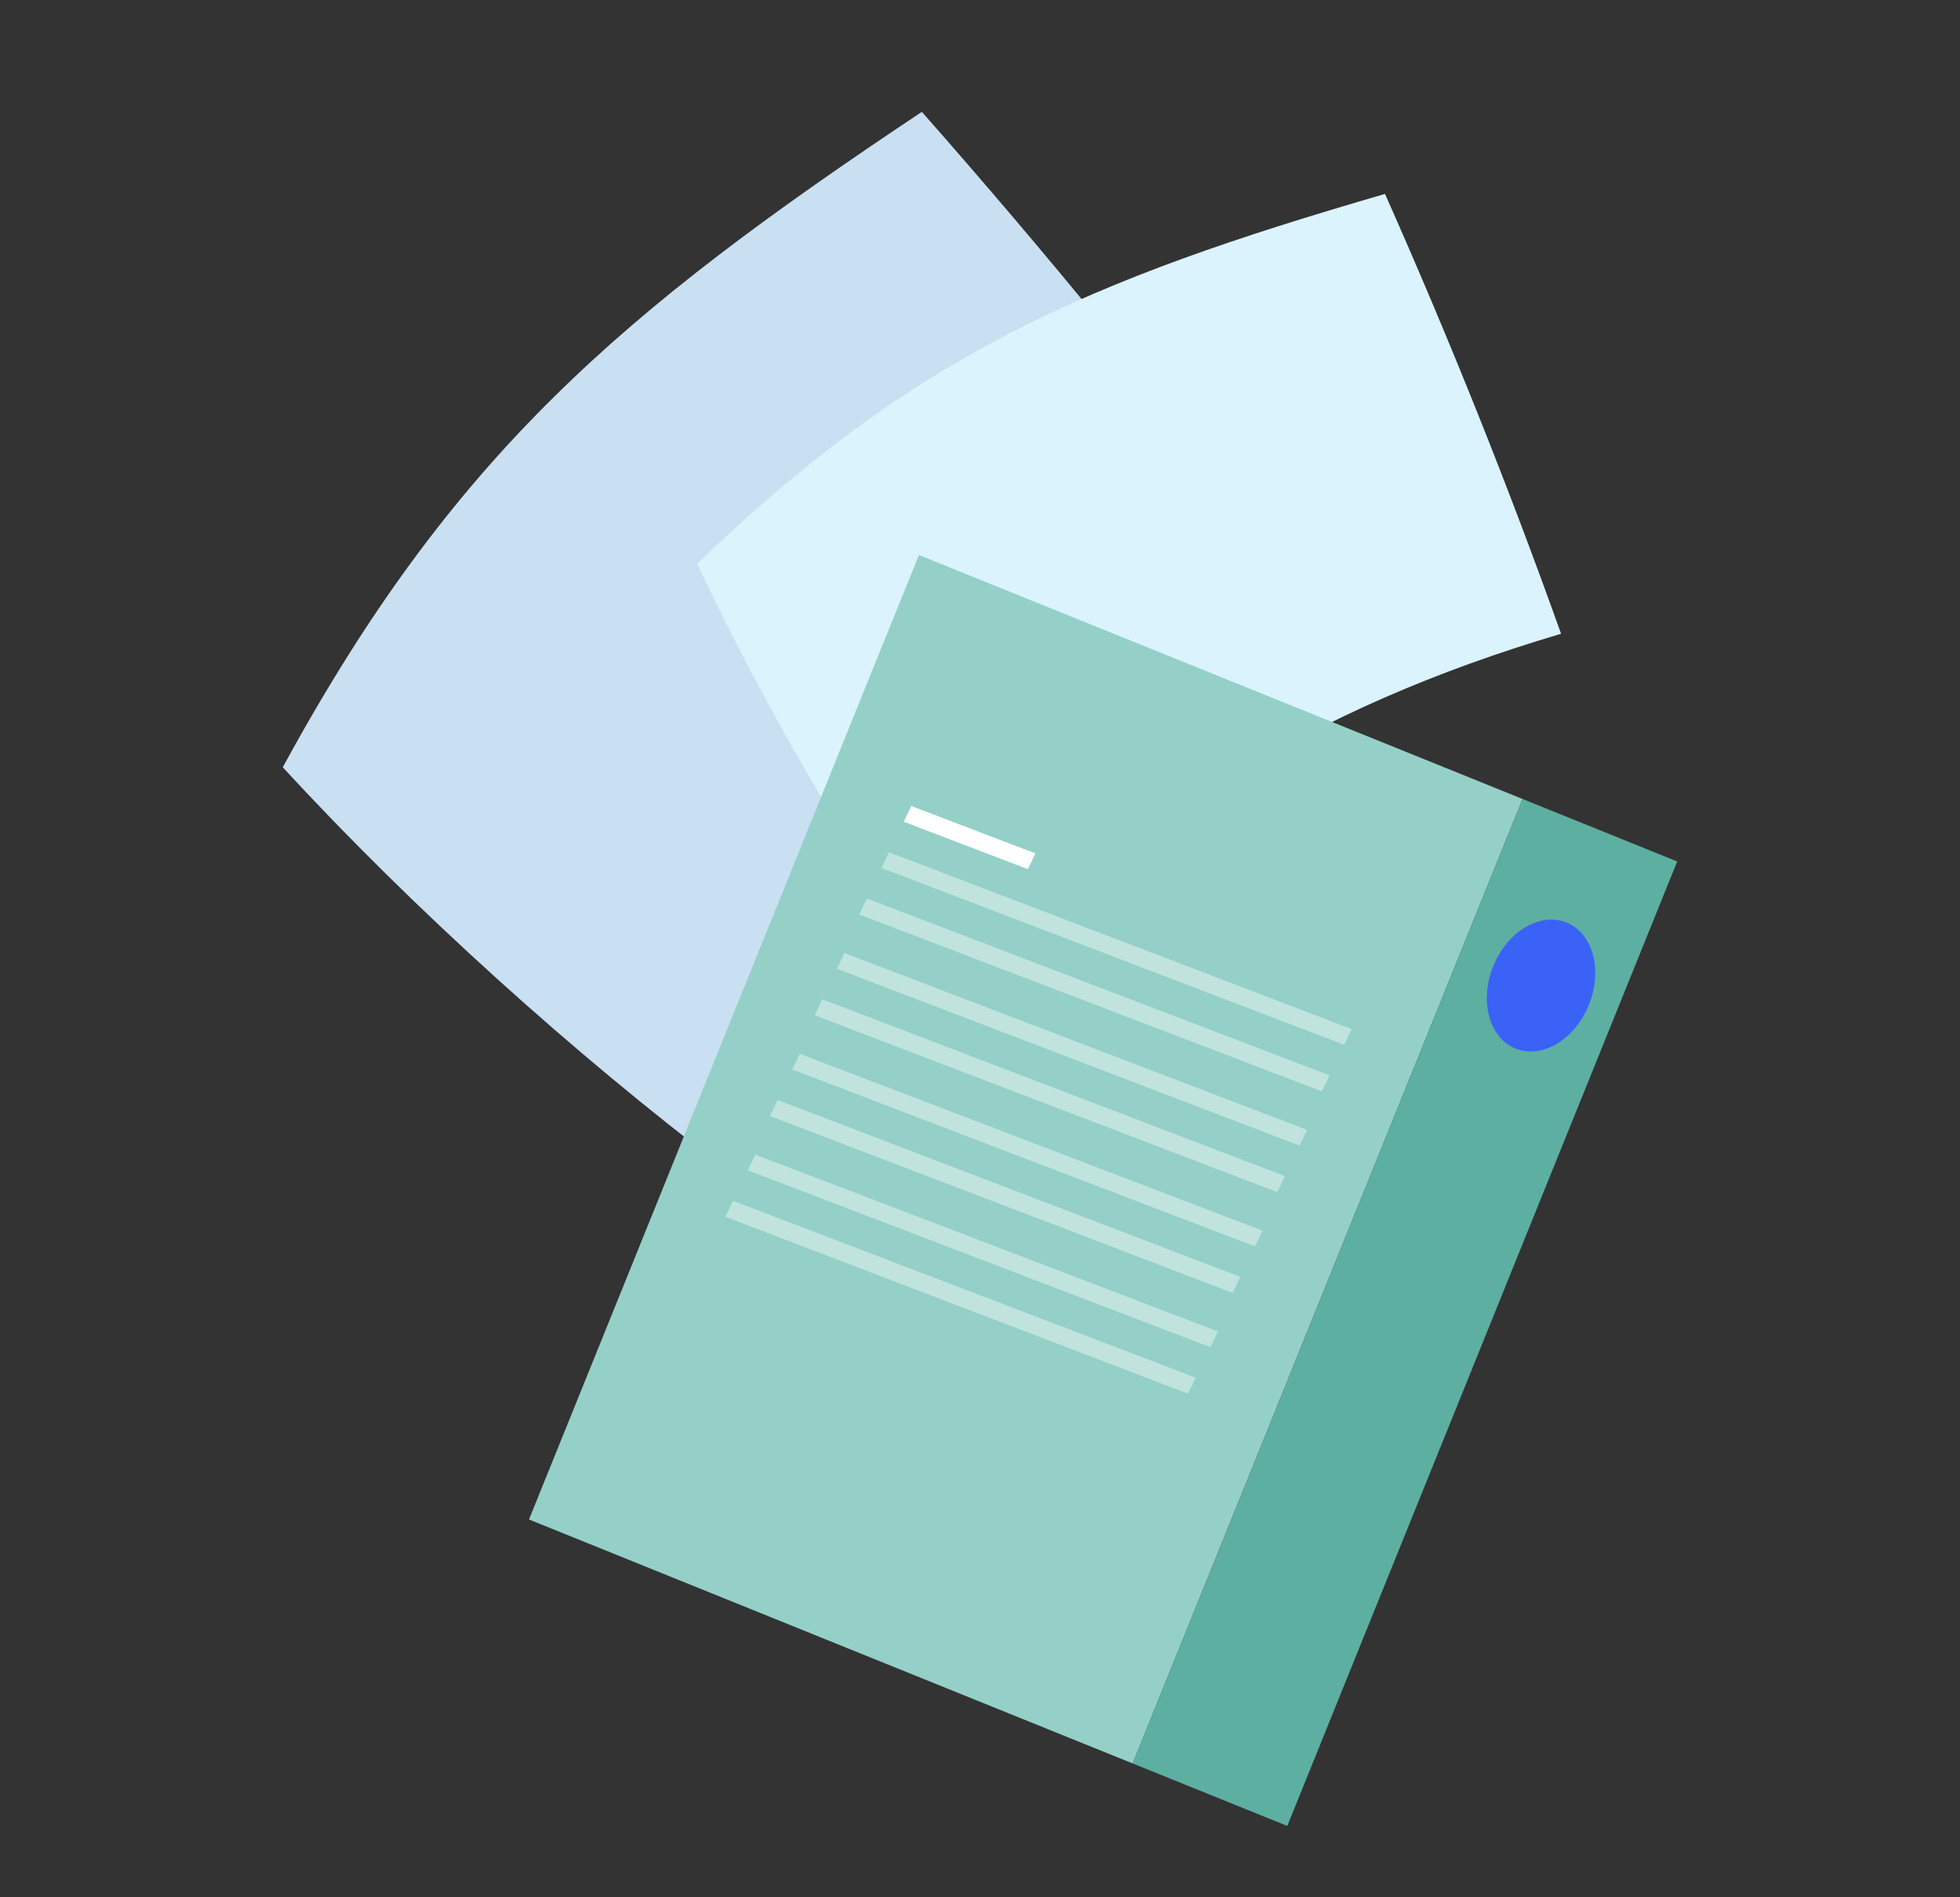 <svg id="Calque_1" data-name="Calque 1" xmlns="http://www.w3.org/2000/svg" viewBox="0 0 650.5 629.8"><rect x="0" y="0" width="650.5" height="629.8" fill="#333333" stroke="none"/><defs><style>.cls-1{fill:#c9e0f2;}.cls-2{fill:#dbf3fc;}.cls-3{fill:#94d0c8;}.cls-4{fill:#5dafa1;}.cls-5{fill:#3a62f6;}.cls-6{fill:#fff;}.cls-7{opacity:0.41;}</style></defs><title>dematerialisation-plateforme</title><path class="cls-1" d="M93.85,254.68c56.28-103.35,112-150.9,212.1-217.55q61.57,69.81,116.71,142.74C336.75,237.78,286.5,299.13,240.54,387.71,190.78,350,137.31,301.93,93.85,254.68Z"/><path class="cls-2" d="M231.37,187.11C303.63,117.42,361.1,93,459.67,64.37q32.22,72.57,58.43,146c-84.74,25.13-141.33,62.2-201.42,122.52C285.84,289.51,254.64,236.69,231.37,187.11Z"/><rect class="cls-3" x="232.4" y="212.14" width="216.1" height="345.31" transform="translate(169.02 -99.55) rotate(22.01)"/><rect class="cls-4" x="438.62" y="263" width="55.34" height="345.31" transform="translate(197.25 -143) rotate(22.01)"/><path class="cls-5" d="M527.33,333.56c-4.67,11.56-15.57,18.06-24.33,14.51s-12.09-15.78-7.42-27.34,15.57-18.05,24.33-14.51S532,322,527.33,333.56Z"/><polygon class="cls-6" points="302.45 267.54 343.65 283.29 341.14 288.51 299.94 272.75 302.45 267.54"/><g class="cls-7"><polygon class="cls-6" points="295.06 282.89 448.62 341.6 446.11 346.82 292.56 288.11 295.06 282.89"/></g><g class="cls-7"><polygon class="cls-6" points="287.71 298.25 441.26 356.95 438.71 362.26 285.16 303.55 287.71 298.25"/></g><g class="cls-7"><polygon class="cls-6" points="280.26 316.34 433.81 375.05 431.31 380.27 277.75 321.56 280.26 316.34"/></g><g class="cls-7"><polygon class="cls-6" points="272.9 331.69 426.46 390.4 423.91 395.71 270.36 337 272.9 331.69"/></g><g class="cls-7"><polygon class="cls-6" points="265.45 349.79 419.01 408.5 416.51 413.72 262.95 355.01 265.45 349.79"/></g><g class="cls-7"><polygon class="cls-6" points="258.1 365.14 411.65 423.85 409.11 429.16 255.55 370.45 258.1 365.14"/></g><g class="cls-7"><polygon class="cls-6" points="250.65 383.24 404.2 441.95 401.7 447.17 248.15 388.45 250.65 383.24"/></g><g class="cls-7"><polygon class="cls-6" points="243.29 398.59 396.85 457.3 394.3 462.61 240.75 403.9 243.29 398.59"/></g></svg>
